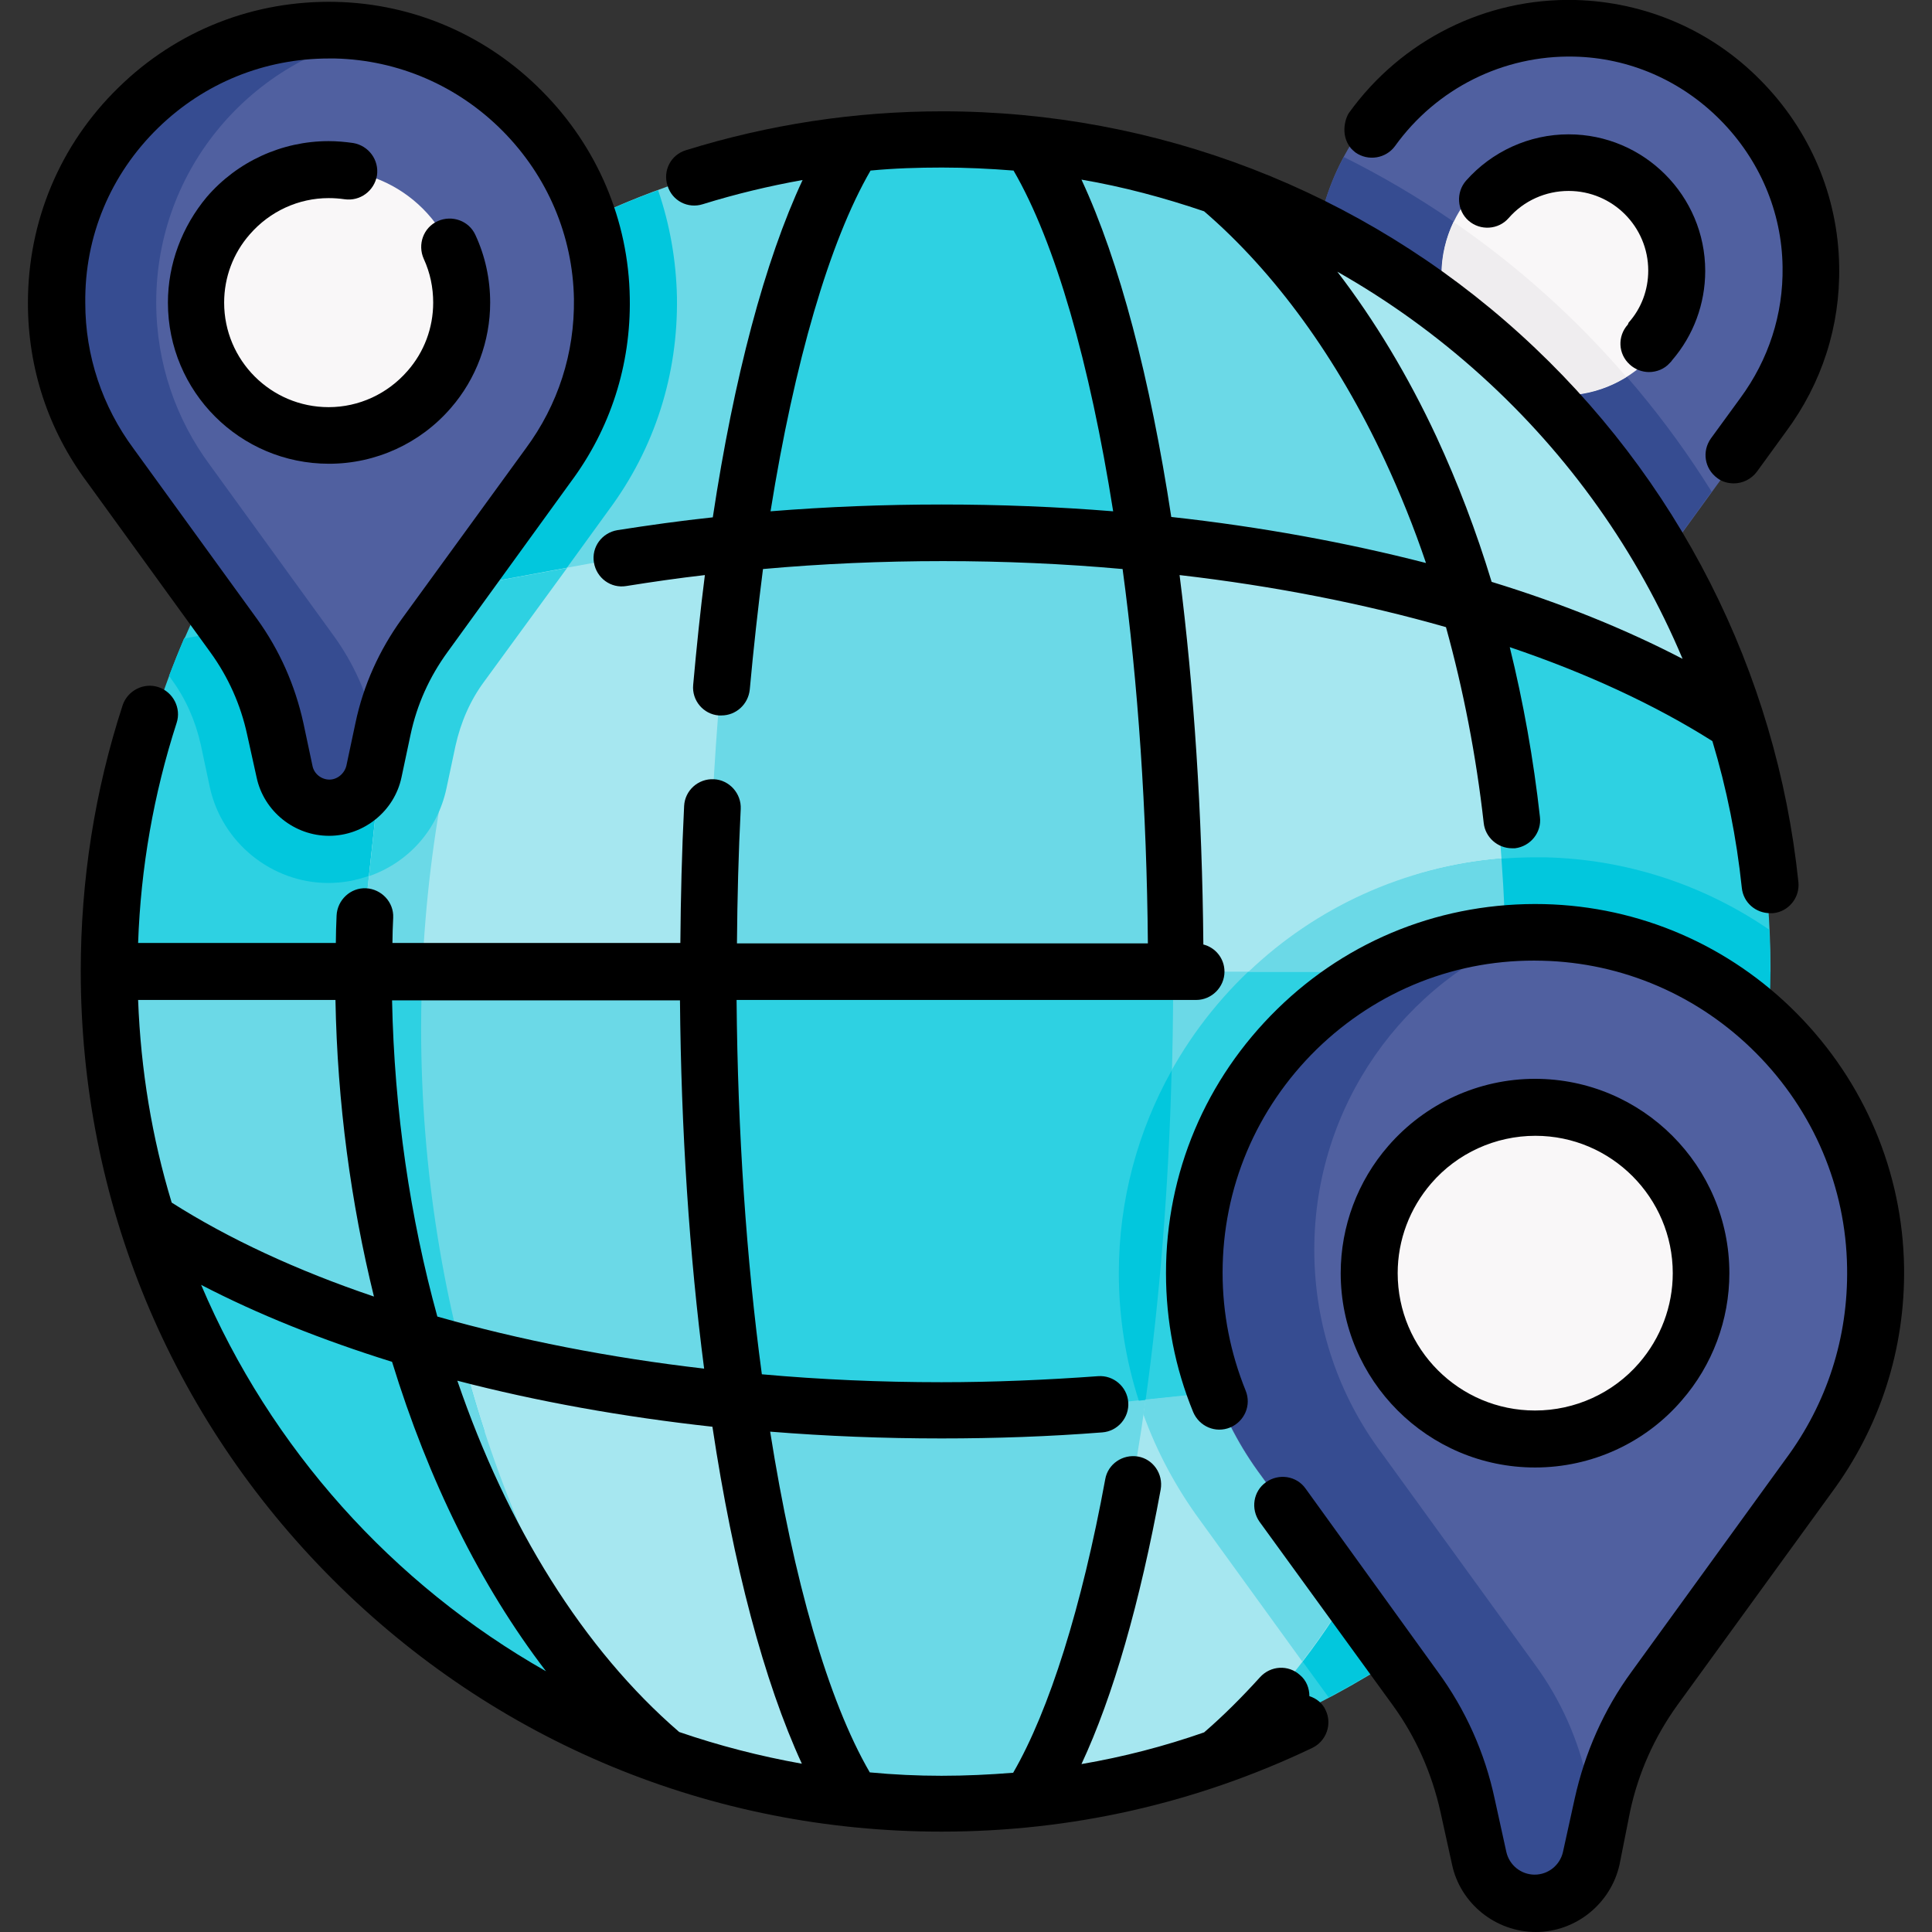<?xml version="1.0" encoding="utf-8"?>
<!-- Generator: Adobe Illustrator 25.0.0, SVG Export Plug-In . SVG Version: 6.00 Build 0)  -->
<svg version="1.1" id="Capa_1" xmlns="http://www.w3.org/2000/svg" xmlns:xlink="http://www.w3.org/1999/xlink" x="0px" y="0px"
	 viewBox="0 0 512 512" style="enable-background:new 0 0 512 512;" xml:space="preserve">
<rect x="0" y="0" width="512" height="512" fill="#333333" stroke="none"/>
<style type="text/css">
	.st0{fill:#6BD9E7;}
	.st1{fill:#2ED1E2;}
	.st2{fill:#5060A0;}
	.st3{fill:#364C91;}
	.st4{fill:#F9F7F8;}
	.st5{fill:#EFEDEF;}
	.st6{fill:#02C7DD;}
	.st7{fill:#A6E7F0;}
</style>
<path class="st0" d="M303.6,371l-8.7-24.1h-86.6l-13.1,24.3l-20.7,16.2l19.5,65.5l30,20.6c8.5,1,17.2,1.5,26,1.5
	c8.6,0,17.2-0.5,25.5-1.5l30.4-19.7l10.5-61.9L303.6,371z"/>
<path class="st1" d="M172.8,381.3l-63-26.5l-13.5-44l-47.4-13.3l-6.6,28c20.6,61.4,67.6,110.6,127.4,134.2l25.5-3L172.8,381.3z"/>
<path class="st0" d="M399,257.5l-7.5-34.4l-65.3,3.6l-14.3,30.8h-0.9v0.3l-30.4,9.8l-4.9,69.8l28,33.6l12.9,33.3l57.8-15.4l9.4-26.3
	l23.1,5.5l7.3-77.1L399,257.5z"/>
<path class="st0" d="M210.6,284.3l-22.9-26.8l-8.1-24.5h-67.8l-15.5,24.5l-20.4,14.9l7.5,58.3l26.4,24.2l17,24.1l56.4,9.8l12.1-17.7
	l22.3-15.1L210.6,284.3z"/>
<path class="st1" d="M105.7,143.8l-31.6,4.8l-25.3,20.6C37.4,195.8,31,225.1,31,256c0,0.5,0,1,0,1.5l14.6,14.9h39.5l11.2-14.9
	l35.3-23.3l4.1-54.6L105.7,143.8z"/>
<path class="st0" d="M303,143.8l-12.4-21.8h-76.7l-18.7,21.9l-22.5,18.1l-4.2,81.3l19.1,14.3l10.6,20.3h99.3l13.3-20.3l20.7-18.5
	v-69L303,143.8z"/>
<path class="st2" d="M415.7,6.9c-37.1-0.9-67.4,28.9-67.4,65.8c0,14.7,4.8,28.3,13,39.2l29.8,41c4.9,6.7,8.3,14.4,10.1,22.5
	l2.2,10.3c1.1,5.1,5.6,8.7,10.8,8.7s9.7-3.6,10.8-8.7l2.2-10.3c1.8-8.1,5.2-15.8,10.1-22.5l29.8-41c8.3-11.2,13.2-25.2,13-40.3
	C479.4,36.5,450.8,7.7,415.7,6.9L415.7,6.9z"/>
<path class="st3" d="M356.1,41.6c-5,9.3-7.8,19.8-7.8,31c0,14.7,4.8,28.3,13,39.2l29.8,41c4.9,6.7,8.3,14.4,10.1,22.5l2.2,10.3
	c0,0,0,0,0,0c5.9,2.2,11.5,4.5,16.9,6.9c2.3-1.6,4.1-4,4.7-6.9l2.2-10.3c1.8-8.1,5.2-15.8,10.1-22.5l16.3-22.5
	C430.1,92.6,396.3,61.6,356.1,41.6L356.1,41.6z"/>
<path class="st0" d="M357.6,69.7l-34.1-20.2c-16.8-6-34.6-10-53.1-11.7c0,0-17.5,14.1-19.7,15.7c-2.3,1.5,6.8,68.2,6.8,68.2
	l45.5,22.1l16.7,25.2l59.6,5.3l6.9-15l15.7-23.3L357.6,69.7z"/>
<path class="st0" d="M226.1,38.2c-42.2,4.6-80.9,21.2-112.4,46.3l-8,74.2l3.9,14.1l57.1,6.8l28.6-35.8l30.8-17l13.8-52.5L226.1,38.2
	z"/>
<path class="st4" d="M389.9,51.7c5.9-6.8,14.6-11.1,24.2-11.1c17.7,0,32,14.4,32,32.1c0,8-2.9,15.4-7.8,21
	c-5.9,6.8-14.6,11.1-24.2,11.1c-17.7,0-32-14.3-32-32C382.1,64.7,385,57.3,389.9,51.7z"/>
<path class="st5" d="M414.1,104.7c6.2,0,12-1.8,16.9-4.8c-13.4-15.6-28.8-29.4-45.8-41.1c-2,4.2-3.2,8.9-3.2,13.9
	C382.1,90.4,396.4,104.7,414.1,104.7L414.1,104.7z"/>
<path class="st1" d="M443.1,328.2l-56.5,3.3l-21.9,31.1l-48.3,67.7l9.1,31.5c51.8-19,94.4-57,119.4-105.6L443.1,328.2z"/>
<path class="st6" d="M352.1,449.8c39.7-21,72.3-53.8,92.8-93.8l-1.8-27.9l-56.5,3.3l-21.9,31.1l-37.7,52.8L352.1,449.8z"/>
<path class="st1" d="M392.5,228c-54.1,7-96,53.4-96,109.4c0,10.3,1.4,20.4,4.1,30l2.9,3.5l9.7,24.9c1.5,2.5,3.2,4.9,4.9,7.2l0.5,0.6
	l55.7-14.8l9.4-26.3l23.1,5.5l7.3-77.1L399,257.5L392.5,228z"/>
<path class="st7" d="M303.6,371l80.1-8.4c-12.9,42.2-33.3,76.8-58.1,99.1c-15.9,5.8-32.6,9.9-50,11.9
	C287.5,451.7,297.4,415.6,303.6,371z"/>
<path class="st7" d="M195.3,371.2c6.4,45,16.6,81.1,28.8,102.3c-19-2.2-37.2-6.9-54.4-13.7c-26.2-24.8-47.2-61.3-59.9-104.9
	C135.5,362.5,164.3,368.1,195.3,371.2z"/>
<path class="st1" d="M310.9,257.5v2c0,40.3-2.6,78.2-7.3,111.4l-12,1.3c-13.7,1-27.7,1.6-42.1,1.6c-18.6,0-36.8-0.9-54.3-2.6
	c-4.8-33.7-7.6-72.5-7.6-113.7H310.9z"/>
<path class="st1" d="M459.3,191l-15.1-24.9l-47.1-17.5l-10.9,10.7L367.1,171l9.2,68.1c0,0,22.7,19.5,22.7,18.5l3,17.2l55.4,3.1
	l11.8-20.3c0-0.5,0-1,0-1.5C469.1,233.3,465.7,211.5,459.3,191L459.3,191z"/>
<path class="st6" d="M399,257.5h70.2c-0.2,35.5-8.9,69-24.2,98.6l-61.2,6.4C393.4,331,398.9,295.3,399,257.5z"/>
<path class="st1" d="M111.6,272.4c0-13.3,0.8-26.5,2.2-39.4h-2l-15.5,24.5l-20.4,14.9l7.5,58.3l26.4,24.2l17,24.1l1.6,0.3
	C117.6,346.2,111.6,310.1,111.6,272.4L111.6,272.4z"/>
<path class="st0" d="M96.3,257.5c0,34.7,4.8,67.7,13.5,97.4c-26.2-7.8-49.1-17.7-67.5-29.3c-7.2-21.4-11.1-44.3-11.3-68.1H96.3z"/>
<path class="st7" d="M399,256.5v1h-82h-6.1c-0.1-41.3-2.9-80.1-7.9-113.7c30.1,2.9,58.2,8.2,83.3,15.5
	C394.4,188.8,399,221.8,399,256.5L399,256.5z"/>
<path class="st6" d="M105.7,158.7l3.9,14.1l22.5,2.7l29.2-40.3c12.2-16.4,18.4-35.9,18.1-56.4c-0.2-9.8-1.9-19.4-5-28.4
	c-22.2,8.1-42.6,19.8-60.8,34.2L105.7,158.7z"/>
<path class="st6" d="M105.7,143.8l-31.6,4.8l-25.3,20.6c-1.4,3.3-2.7,6.6-4,9.9l0.7,1c3.8,5.2,6.3,11,7.7,17.2l2.4,11.3
	c3.2,14.7,16.4,25.4,31.4,25.4s28.3-10.7,31.4-25.4l2.4-11.3c1.4-6.3,3.9-12.1,7.7-17.2l3.5-4.8L105.7,143.8z"/>
<path class="st7" d="M195.3,143.8c-4.8,33.7-7.6,72.5-7.6,113.7H96.3c0-4.9,0.1-9.7,0.3-14.5l9.1-84.3l58.9-10.9
	C174.5,146.2,184.8,144.9,195.3,143.8L195.3,143.8z"/>
<path class="st7" d="M323.5,49.5c64.7,23,115.4,75.6,135.9,141.5c-19.5-12.7-44.3-23.5-73.1-31.8C373.3,111.9,351,73.2,323.5,49.5
	L323.5,49.5z"/>
<path class="st1" d="M272.4,40.2c13,20.4,23.7,57.1,30.6,103.6c-17.2-1.7-35.1-2.6-53.4-2.6c-18.6,0-36.8,0.9-54.3,2.6
	c6.8-47.4,17.7-85,30.8-105.6c7.9-0.9,15.9-1.3,24-1.3c6.8,0,13.6,0.3,20.3,0.9L272.4,40.2z"/>
<path class="st1" d="M113.7,84.5l-8,74.2l-56.8,10.5C63.3,135.9,85.7,106.8,113.7,84.5L113.7,84.5z"/>
<path class="st6" d="M469.1,257.5c0-0.5,0-1,0-1.5c0-3.2-0.1-6.4-0.2-9.6c-17.5-12-38-18.7-59.4-19.2c-0.9,0-1.8,0-2.6,0
	c-11,0-21.5,1.6-31.5,4.6l1,7.3c0,0,22.7,19.5,22.7,18.5l3,17.2l55.4,3.1L469.1,257.5z"/>
<path class="st0" d="M399,257.5c0-0.3,0-0.7,0-1c0-9.8-0.4-19.5-1.1-29c-25.9,2.1-49.3,13.1-67,30H399z"/>
<path class="st6" d="M296.5,337.4c0,11.6,1.8,23,5.3,33.8l1.8-0.2c3.7-26.5,6.1-56,6.9-87.3C301.6,299.6,296.5,317.9,296.5,337.4z"
	/>
<path class="st0" d="M303,374.8c3.6,10,8.7,19.5,15.1,28.2l27,37.3c16-20.8,29.2-47.3,38.5-77.8l-80.1,8.4
	C303.4,372.3,303.2,373.6,303,374.8z"/>
<path class="st2" d="M409,247.1c-50.9-1.2-92.5,39.7-92.5,90.3c0,20.2,6.6,38.8,17.8,53.8l40.8,56.3c6.7,9.2,11.4,19.8,13.8,30.9
	l3.1,14.1c1.5,7,7.7,12,14.8,12s13.3-5,14.8-12l3.1-14.1c2.4-11.2,7.1-21.7,13.8-30.9l40.8-56.3c11.4-15.4,18.1-34.5,17.8-55.3
	C496.3,287.8,457.2,248.3,409,247.1L409,247.1z"/>
<path class="st3" d="M420.7,472.2c-2.4-11.2-7.1-21.7-13.8-30.9L366.1,385c-11.2-15-17.8-33.6-17.8-53.8c0-38.3,23.8-71,57.4-84.1
	c-49.3,0.6-89.1,40.8-89.1,90.3c0,20.2,6.6,38.8,17.8,53.8l40.8,56.3c6.7,9.2,11.4,19.8,13.8,30.9l3.1,14.1c1.5,7,7.7,12,14.8,12
	s13.3-5,14.8-12l1.7-8L420.7,472.2z"/>
<path class="st4" d="M373.6,308.6c8.1-9.3,20-15.2,33.2-15.2c24.3,0,43.9,19.7,43.9,44c0,11-4,21.1-10.7,28.8
	c-8.1,9.3-20,15.2-33.2,15.2c-24.3,0-43.9-19.7-43.9-43.9C362.9,326.4,366.9,316.4,373.6,308.6L373.6,308.6z"/>
<path class="st0" d="M132.5,153.8l-26.8,4.9L96.6,243c-0.2,4.8-0.3,9.7-0.3,14.5h15.6C113.5,220.7,120.7,185.8,132.5,153.8z"/>
<path class="st1" d="M120.7,197.7c1.4-6.3,3.9-12.1,7.7-17.2l21.9-30l-44.6,8.2l-7.9,73.5c10.3-3.6,18.1-12.1,20.5-23.2L120.7,197.7
	z"/>
<path class="st2" d="M88.9,8c-40.7-1-74,31.8-74,72.3c0,16.1,5.3,31,14.2,43.1l32.7,45.1c5.4,7.4,9.1,15.8,11.1,24.8l2.4,11.3
	c1.2,5.6,6.2,9.6,11.9,9.6s10.7-4,11.9-9.6l2.4-11.3c1.9-8.9,5.7-17.4,11.1-24.8l32.7-45.1c9.2-12.3,14.5-27.7,14.2-44.3
	C158.8,40.5,127.5,8.9,88.9,8L88.9,8z"/>
<path class="st3" d="M99.4,193.1c-1.9-8.9-5.7-17.4-11.1-24.8l-32.7-45.1c-8.9-12-14.2-26.9-14.2-43.1c0-35.4,25.4-64.8,59-71.1
	C96.7,8.5,92.8,8.1,88.9,8c-40.7-1-74,31.8-74,72.3c0,16.1,5.3,31.1,14.2,43.1l32.7,45.1c5.4,7.4,9.1,15.8,11.1,24.8l2.4,11.3
	c1.2,5.6,6.2,9.6,11.9,9.6s10.7-4,11.9-9.6l1.4-6.5L99.4,193.1z"/>
<path class="st4" d="M60.6,57.2c6.5-7.5,16-12.2,26.6-12.2c19.4,0,35.2,15.8,35.2,35.2c0,8.8-3.2,16.9-8.6,23
	c-6.5,7.5-16,12.2-26.6,12.2C67.7,115.4,52,99.7,52,80.2C52,71.4,55.2,63.4,60.6,57.2L60.6,57.2z"/>
<path class="st0" d="M122.3,358.4c-4.2-1.1-8.4-2.3-12.5-3.5c11.9,40.7,31,75.3,54.8,99.9C145.9,426.4,131.4,393.8,122.3,358.4
	L122.3,358.4z"/>
<path d="M445.7,371.1c8.1-9.3,12.6-21.3,12.6-33.7c0-28.4-23.1-51.5-51.5-51.5c-14.9,0-29.1,6.5-38.9,17.8
	c-8.1,9.3-12.6,21.3-12.6,33.7c0,28.4,23.1,51.5,51.5,51.5C421.8,388.9,436,382.4,445.7,371.1z M370.4,337.4
	c0-8.8,3.2-17.2,8.9-23.8c0,0,0,0,0,0c6.9-8,17-12.6,27.6-12.6c20.1,0,36.4,16.4,36.4,36.4c0,8.8-3.2,17.2-8.9,23.8
	c-6.9,8-17,12.6-27.6,12.6C386.7,373.8,370.4,357.5,370.4,337.4L370.4,337.4z"/>
<path d="M476.2,268.6c-17.9-18.1-41.7-28.4-67-29c-26.6-0.6-51.7,9.2-70.7,27.8c-19,18.6-29.5,43.4-29.5,70
	c0,12.7,2.4,25.1,7.2,36.8c1.6,3.8,5.9,5.7,9.8,4.1c3.8-1.6,5.7-5.9,4.1-9.8c-4-9.9-6.1-20.4-6.1-31.2c0-22.5,8.9-43.5,24.9-59.2
	c16.1-15.7,37.3-24.1,59.8-23.5c21.3,0.5,41.5,9.2,56.7,24.5c15.2,15.3,23.8,35.5,24.1,56.9c0.3,18.4-5.3,35.9-16.3,50.7l-40.8,56.3
	c-7.4,10.1-12.4,21.5-15.1,33.7l-3.1,14.1c-0.8,3.5-3.9,6-7.5,6s-6.7-2.5-7.5-6l-3.1-14.1c-2.6-12.2-7.7-23.6-15.1-33.7L346,394.5
	c-2.4-3.4-7.1-4.1-10.5-1.7c-3.4,2.4-4.1,7.1-1.7,10.5l35.3,48.6c6.1,8.4,10.3,17.9,12.6,28.1l3.1,14.1
	c2.2,10.4,11.6,17.9,22.2,17.9s19.9-7.5,22.2-17.9L432,480c2.2-10.2,6.4-19.6,12.5-28.1l40.8-56.2c12.9-17.4,19.6-38.1,19.3-59.9
	C504.2,310.6,494.1,286.7,476.2,268.6L476.2,268.6z"/>
<path d="M87.2,122.9c12.4,0,24.2-5.4,32.3-14.8c6.7-7.7,10.4-17.7,10.4-27.9c0-6.2-1.3-12.3-3.9-17.9c-1.7-3.8-6.2-5.4-10-3.7
	c-3.8,1.7-5.4,6.2-3.7,10c1.7,3.7,2.5,7.6,2.5,11.6c0,6.7-2.4,13.1-6.8,18.1c-5.3,6.1-12.9,9.6-20.9,9.6
	c-15.3,0-27.7-12.4-27.7-27.7c0-6.7,2.4-13.1,6.8-18.1c5.3-6.1,12.9-9.6,20.9-9.6c1.4,0,2.8,0.1,4.2,0.3c4.1,0.6,7.9-2.2,8.6-6.3
	c0.6-4.1-2.2-7.9-6.3-8.6c-2.1-0.3-4.3-0.5-6.5-0.5c-12.4,0-24.2,5.4-32.3,14.8C48.2,60.1,44.5,70,44.5,80.2
	C44.5,103.8,63.6,122.9,87.2,122.9z"/>
<path d="M55.7,172.8c4.8,6.6,8.1,14,9.8,21.9L68,206c1.9,9,10,15.5,19.2,15.5s17.3-6.5,19.2-15.5l2.4-11.3c1.7-8,5-15.3,9.8-21.9
	l32.6-45c10.6-14.2,16-31.1,15.7-48.8c-0.3-20.6-8.6-40.1-23.2-54.8C129.1,9.4,109.7,1,89.1,0.5C67.4,0,46.9,8,31.4,23.2
	c-15.5,15.1-24,35.4-24,57.1c0,17.3,5.4,33.7,15.7,47.5L55.7,172.8z M41.9,33.9C54.1,22,70.1,15.5,87.2,15.5c0.5,0,1.1,0,1.6,0
	c16.7,0.4,32.5,7.2,44.4,19.2s18.6,27.8,18.9,44.5c0.2,14.4-4.2,28.1-12.8,39.7L106.5,164c-6,8.3-10.2,17.6-12.3,27.6l-2.4,11.3
	c-0.5,2.1-2.4,3.7-4.5,3.7s-4.1-1.5-4.5-3.7l-2.4-11.3c-2.2-10-6.3-19.3-12.3-27.6l-32.7-45.1c-8.3-11.2-12.8-24.6-12.8-38.6
	C22.4,62.6,29.3,46.2,41.9,33.9L41.9,33.9z"/>
<path d="M431.4,86c-2.8,3.1-2.6,7.8,0.5,10.6c1.4,1.3,3.3,2,5.1,2c2,0,4.1-0.8,5.5-2.4l0.1-0.1c0.2-0.2,0.4-0.4,0.5-0.6
	c5.7-6.6,8.8-15,8.8-23.7c0-19.9-16.2-36.2-36.2-36.2c-10.4,0-20.3,4.5-27.2,12.3c-2.7,3.1-2.4,7.9,0.7,10.6
	c3.1,2.7,7.9,2.4,10.6-0.7c4-4.6,9.8-7.2,15.9-7.2c11.7,0,21.1,9.5,21.1,21.1c0,5.1-1.8,10-5.2,13.8L431.4,86z"/>
<path d="M359.2,40.4c3.4,2.4,8.1,1.6,10.5-1.7c11-15.3,28.7-24.1,47.4-23.7c14.6,0.3,28.4,6.3,38.8,16.8
	c10.4,10.5,16.3,24.3,16.5,38.9c0.2,12.6-3.7,24.6-11.2,34.8l-7.8,10.7c-2.4,3.4-1.7,8,1.7,10.5c1.3,1,2.9,1.4,4.4,1.4
	c2.3,0,4.6-1.1,6.1-3.1l7.7-10.6c9.5-12.8,14.4-27.9,14.1-43.9c-0.3-18.5-7.7-36-20.9-49.3C453.5,8,436,0.5,417.5,0
	c-23.7-0.6-46.1,10.6-60,29.9c-0.7,0.9-2.6,5.6,0.5,9.4C358.4,39.7,358.8,40.1,359.2,40.4L359.2,40.4z"/>
<path d="M347,449.5c0-2.1-0.8-4.2-2.5-5.6c-3.1-2.8-7.8-2.5-10.6,0.6c-4.8,5.3-9.7,10.2-14.8,14.6c-10.6,3.7-21.4,6.5-32.5,8.4
	c8.4-18,15.5-42.8,21-72.8c0.7-4.1-2-8-6-8.7c-4.1-0.7-8,2-8.7,6c-6.2,33.8-14.8,61.2-24.4,77.8c-6.3,0.5-12.6,0.8-19,0.8
	c-6.4,0-12.7-0.3-19-0.9c-11.1-19.1-20.2-51.1-26.4-90.3c14.9,1.2,30,1.8,45.4,1.8c14.2,0,28.6-0.5,42.6-1.6c4.1-0.3,7.2-3.9,6.9-8
	c-0.3-4.1-3.9-7.2-8-6.9c-13.7,1-27.7,1.6-41.5,1.6c-16.1,0-32.1-0.7-47.6-2.1c-4.1-30.3-6.4-64.2-6.7-99.2H317
	c4.1,0,7.5-3.4,7.5-7.5c0-3.5-2.4-6.4-5.6-7.2c-0.3-34.7-2.5-67.9-6.3-97.9c25.1,2.9,48.9,7.6,70.6,13.8c4.6,16.6,8,34.1,10,51.9
	c0.4,3.8,3.7,6.7,7.5,6.7c0.3,0,0.6,0,0.8,0c4.1-0.5,7.1-4.2,6.6-8.3c-1.7-15.3-4.4-30.4-8-45c20.4,6.9,38.5,15.3,53.7,24.9
	c3.8,12.6,6.4,25.6,7.8,38.9c0.4,3.9,3.7,6.7,7.5,6.7c0.3,0,0.5,0,0.8,0c4.1-0.4,7.1-4.1,6.7-8.2c-5.8-55.8-32-107.4-73.7-145.2
	c-42-38.1-96.4-59.1-153.2-59.1c-23.2,0-46,3.5-67.9,10.3c-4,1.2-6.2,5.4-4.9,9.4c1.2,4,5.4,6.2,9.4,4.9c8.7-2.7,17.5-4.8,26.4-6.4
	c-10,21.4-18.2,52.3-23.8,89.4c-8.5,0.9-17,2.1-25.3,3.4c-4.1,0.7-6.9,4.5-6.2,8.6c0.7,4.1,4.5,6.9,8.6,6.2
	c6.9-1.1,13.8-2.1,20.8-2.9c-1.2,9.4-2.2,19.1-3.1,29.1c-0.4,4.1,2.7,7.8,6.8,8.1c0.2,0,0.4,0,0.7,0c3.8,0,7.1-2.9,7.5-6.9
	c1-11,2.2-21.7,3.5-31.9c15.6-1.4,31.5-2.1,47.7-2.1c16.1,0,32.1,0.7,47.6,2.1c4.1,30.3,6.4,64.2,6.7,99.2H195.3
	c0.1-12,0.4-23.9,1-35.6c0.2-4.1-3-7.7-7.1-7.9c-4.2-0.2-7.7,3-7.9,7.1c-0.6,11.9-0.9,24.1-1,36.3h-76.3c0-2.2,0.1-4.4,0.2-6.7
	c0.2-4.1-3.1-7.6-7.2-7.8c-4.1-0.2-7.6,3.1-7.8,7.2c-0.1,2.5-0.2,5-0.2,7.3H36.6c0.7-19.9,4.1-39.4,10.2-58.3
	c1.3-3.9-0.9-8.2-4.8-9.5c-3.9-1.3-8.2,0.9-9.5,4.8c-7.4,22.7-11.1,46.4-11.1,70.4c0,60.9,23.7,118.2,66.8,161.3
	c43.1,43.1,100.4,66.8,161.3,66.8c34.4,0,67.5-7.5,98.3-22.2c3.7-1.8,5.3-6.3,3.5-10C350.5,451.4,348.9,450.1,347,449.5L347,449.5z
	 M310.4,137c-5.6-36.7-13.7-67.7-23.8-89.4c11.1,1.9,21.9,4.8,32.5,8.4c18.7,16.1,35.3,38.9,47.9,66c4,8.6,7.7,17.7,10.9,27.2
	C356.9,143.8,334.1,139.6,310.4,137L310.4,137z M445.9,174.6c-15-7.8-32-14.7-50.6-20.4c-4.1-13.5-9-26.3-14.6-38.4
	c-7.5-16.1-16.4-30.9-26.3-43.8c13.6,7.7,26.5,17,38.3,27.7C415.9,120.7,434,146.3,445.9,174.6L445.9,174.6z M249.6,133.7
	c-15.3,0-30.5,0.6-45.4,1.8c6.3-39.4,15.6-71.5,26.5-90.3c6.3-0.6,12.6-0.8,18.9-0.8c6.4,0,12.7,0.3,19,0.8
	c11.1,19.1,20.2,51.1,26.4,90.3C280.1,134.3,264.9,133.7,249.6,133.7z M212.5,467.4c-11.2-2-22-4.8-32.5-8.4
	c-25.4-21.9-45.6-54.5-58.8-93.1c21.1,5.5,43.9,9.6,67.6,12.2C194.3,414.7,202.5,445.7,212.5,467.4z M186.6,362.7
	c-25.1-2.9-48.9-7.6-70.7-13.8c-7.2-26.1-11.4-54.5-12-83.8h76.3C180.5,299.6,182.7,332.7,186.6,362.7L186.6,362.7z M36.6,265h52.3
	c0.5,27.3,4.1,53.8,10.2,78.6c-20.4-6.9-38.5-15.3-53.6-24.9C40.3,301.6,37.3,283.6,36.6,265L36.6,265z M53.3,340.5
	c15,7.8,32,14.6,50.6,20.4c9.6,31.3,23.4,59.3,40.8,82C104,419.8,71.7,383.8,53.3,340.5z"/>
</svg>
